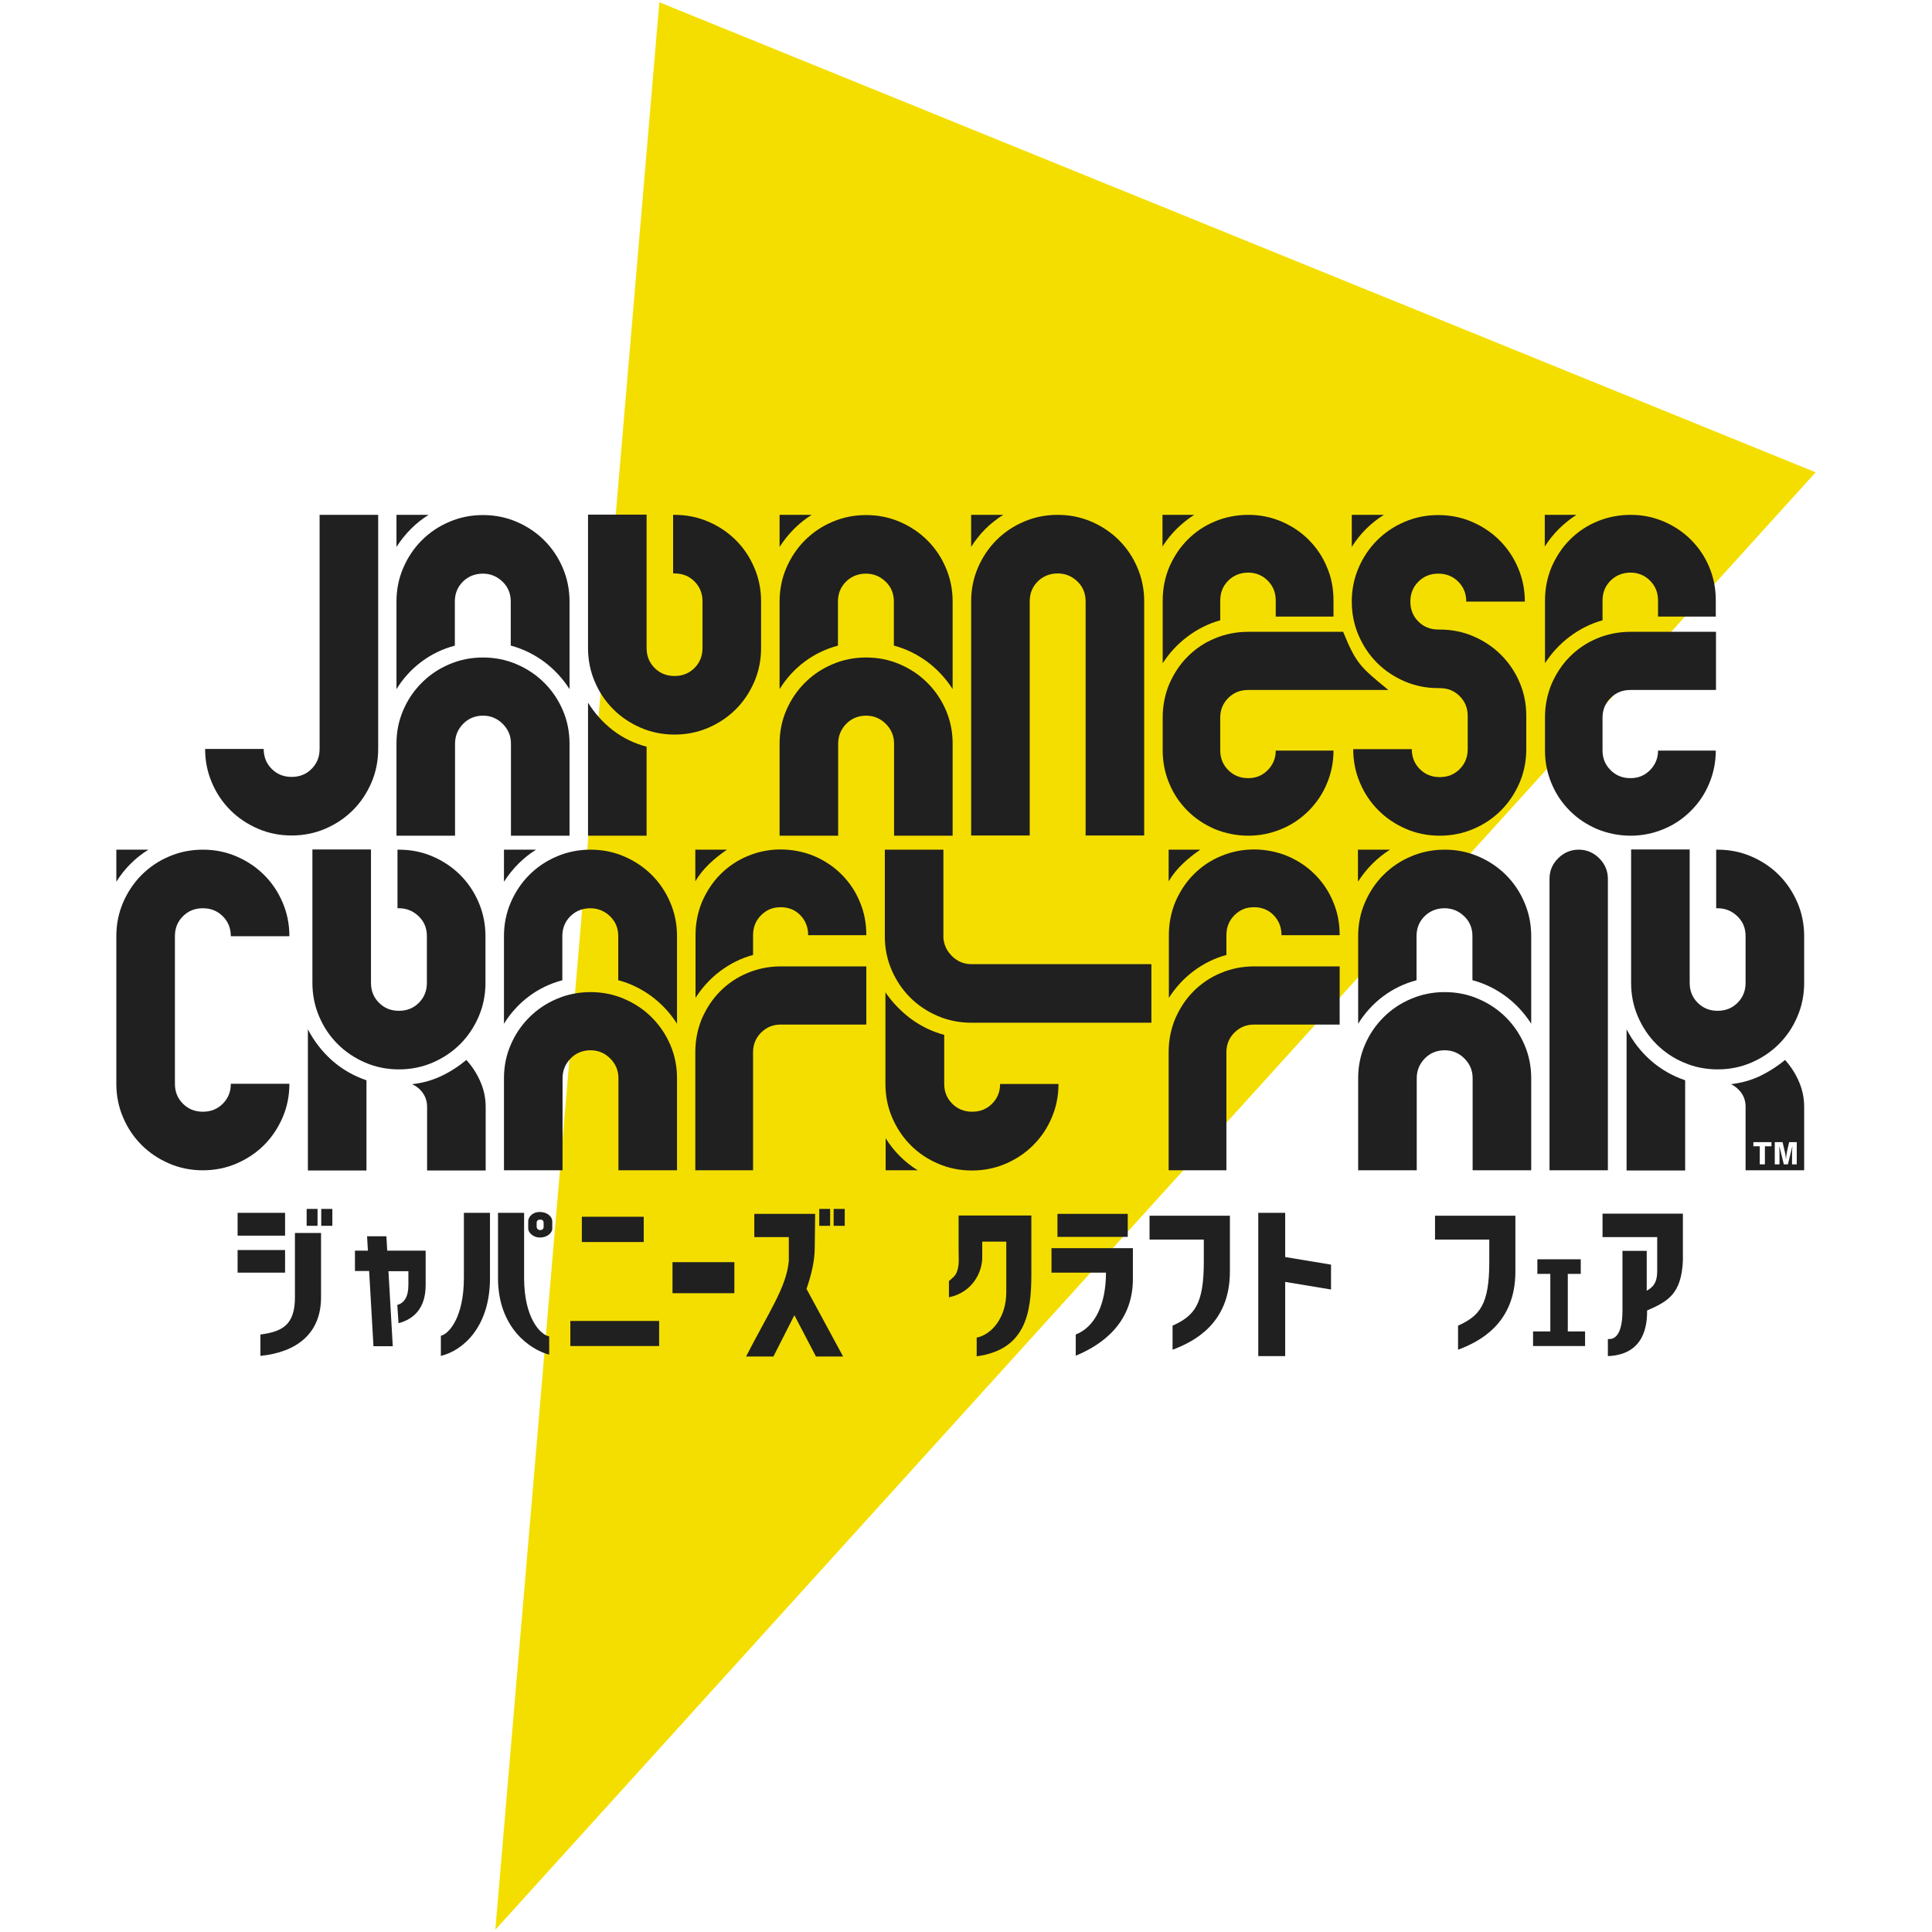 <?xml version="1.0" encoding="UTF-8"?>
<svg id="a" data-name="レイヤー 1" xmlns="http://www.w3.org/2000/svg" width="94" height="94" viewBox="0 0 94 94">
  <defs>
    <style>
      .b {
        fill: #202020;
      }

      .c {
        fill: #f4de00;
      }
    </style>
  </defs>
  <polygon class="c" points="32.08 .11 88.34 22.98 24.1 93.89 32.08 .11"/>
  <g>
    <g>
      <g>
        <path class="b" d="M47.52,65.08c.68-.13,1.44-.92,1.44-2.21v-2.46h-1.17v.78c0,.67-.44,1.68-1.62,1.93v-.79c.2-.18.33-.25.41-.52.1-.29.06-.67.06-1.02v-1.65s3.54,0,3.54,0v2.88c0,1.9-.3,3.65-2.66,3.97v-.9Z"/>
        <path class="b" d="M52.34,64.93c.94-.37,1.47-1.47,1.47-3.01h-2.65v-1.19h3.96v1.5c0,2.2-1.59,3.24-2.78,3.73v-1.03ZM51.45,60.18v-1.12h3.42v1.12h-3.42Z"/>
        <path class="b" d="M57.05,64.5c1.05-.48,1.52-1.01,1.52-3.1v-1.09h-2.64v-1.16h3.91v2.72c0,2.53-1.75,3.41-2.79,3.8v-1.17Z"/>
        <path class="b" d="M61.22,65.99v-6.98h1.31v2.15l2.23.37v1.21l-2.23-.37v3.61h-1.31Z"/>
      </g>
      <g>
        <path class="b" d="M11.56,60.12v-1.11h2.31v1.11h-2.31ZM11.56,61.92v-1.1h2.31v1.1h-2.31ZM12.67,64.93c1.06-.14,1.68-.46,1.68-1.81v-3.13h1.27v3.13c0,1.75-1.17,2.67-2.95,2.85v-1.05ZM14.92,59.64v-.82h.53v.82h-.53ZM15.63,59.64v-.82h.54v.82h-.54Z"/>
        <path class="b" d="M21.45,64.99c.4-.09,1.12-.91,1.12-2.81v-3.17h1.27v3.17c0,2.41-1.34,3.54-2.39,3.79v-.98ZM26.72,65.91c-.91-.24-2.49-1.29-2.49-3.73v-3.17h1.27v3.17c0,1.96.8,2.77,1.22,2.84v.9ZM26.25,60.21c-.27,0-.55-.21-.55-.44v-.34c0-.26.26-.46.53-.46h.06c.3,0,.58.2.58.46v.34c0,.24-.28.44-.58.44h-.04ZM26.45,59.69v-.18c0-.12-.05-.17-.17-.17-.11,0-.17.05-.17.17v.17c0,.13.11.17.17.17.08,0,.17-.04.17-.16Z"/>
        <path class="b" d="M27.75,65.49v-1.22h4.32v1.22h-4.32ZM28.31,60.43v-1.23h3.01v1.23h-3.01Z"/>
        <path class="b" d="M32.72,62.92v-1.51h3.01v1.51h-3.01Z"/>
        <path class="b" d="M36.3,66c1.11-2.17,1.97-3.38,2.08-4.66,0-.56,0-.93,0-1.15h-1.68v-1.13h2.96l-.02,1.65c0,.64-.17,1.34-.4,2l1.78,3.29h-1.32l-1.05-2.01-1.02,2.01h-1.34ZM39.86,59.64v-.82h.53v.82h-.53ZM40.56,59.64v-.82h.54v.82h-.54Z"/>
        <path class="b" d="M18.17,65.49l-.21-3.65h-.69v-.99h.63l-.04-.7h.94l.04.7h1.87s0,1.67,0,1.67c0,1.17-.61,1.67-1.32,1.86l-.06-.89c.34-.09.54-.4.54-.97v-.67h-.97l.21,3.65h-.94Z"/>
      </g>
      <g>
        <path class="b" d="M70.94,64.5c1.05-.48,1.52-1.01,1.52-3.1v-1.09h-2.64v-1.16h3.91v2.72c0,2.53-1.75,3.41-2.79,3.8v-1.17Z"/>
        <path class="b" d="M78.24,65.15c.1,0,.7.1.7-1.39v-2.9h1.18v1.93h.02c.4-.23.49-.52.49-.97v-1.63h-2.66v-1.14h3.91v2.28c-.07,1.63-.73,1.99-1.74,2.43,0,.63-.08,2.15-1.91,2.22v-.83Z"/>
        <path class="b" d="M74.59,65.49v-.71h.84v-2.8h-.63v-.71h2.11v.71h-.63v2.8h.84v.71h-2.53Z"/>
      </g>
    </g>
    <g>
      <path class="b" d="M18.4,25.05v11.39c0,.58-.11,1.13-.33,1.64-.22.51-.52.96-.9,1.34s-.83.68-1.34.9c-.51.22-1.06.33-1.64.33s-1.13-.11-1.64-.33c-.51-.22-.96-.52-1.34-.9s-.68-.82-.9-1.34c-.22-.51-.33-1.06-.33-1.64h2.85c0,.39.13.71.39.97.26.26.58.39.97.39s.71-.13.97-.39.39-.58.39-.97v-11.39h2.85Z"/>
      <path class="b" d="M22.14,31.41c-.61.16-1.16.43-1.64.79-.48.36-.89.81-1.21,1.33v-4.26c0-.58.11-1.13.33-1.64.22-.51.52-.96.9-1.34s.82-.68,1.34-.9c.51-.22,1.06-.33,1.64-.33s1.13.11,1.64.33c.51.22.96.52,1.34.9s.68.82.9,1.34c.22.51.33,1.06.33,1.64v4.26c-.33-.52-.74-.96-1.23-1.33-.49-.36-1.03-.63-1.63-.79v-2.14c0-.39-.13-.71-.4-.97-.27-.26-.59-.39-.96-.39s-.71.13-.97.39c-.26.26-.39.58-.39.97v2.14ZM20.85,25.05c-.62.39-1.14.91-1.56,1.56v-1.56h1.56ZM23.5,31.99c.58,0,1.13.11,1.64.33.51.22.96.52,1.34.9s.68.82.9,1.33.33,1.05.33,1.63v4.48h-2.85v-4.48c0-.37-.13-.69-.4-.96-.27-.27-.59-.4-.96-.4s-.71.13-.97.4c-.26.27-.39.59-.39.96v4.48h-2.85v-4.48c0-.58.11-1.12.33-1.63.22-.51.52-.95.9-1.33s.82-.68,1.34-.9c.51-.22,1.06-.33,1.64-.33Z"/>
      <path class="b" d="M32.82,25.05c.58,0,1.13.11,1.64.33.51.22.96.52,1.34.9s.68.82.9,1.34c.22.51.33,1.06.33,1.64v2.27c0,.58-.11,1.13-.33,1.64s-.52.96-.9,1.34c-.38.38-.83.68-1.34.9-.51.22-1.06.33-1.64.33s-1.13-.11-1.64-.33c-.51-.22-.96-.52-1.34-.9-.38-.38-.68-.82-.9-1.34-.22-.51-.33-1.06-.33-1.64v-6.49h2.85v6.49c0,.39.13.71.39.97.26.26.58.39.97.39s.71-.13.97-.39.39-.58.39-.97v-2.27c0-.39-.13-.71-.39-.97s-.58-.39-.97-.39h-.07v-2.85h.07ZM28.61,34.19c.33.52.73.97,1.21,1.34.48.37,1.03.64,1.64.8v4.33h-2.85v-6.47Z"/>
      <path class="b" d="M40.78,31.41c-.61.16-1.16.43-1.64.79-.48.36-.89.81-1.21,1.33v-4.26c0-.58.11-1.13.33-1.64.22-.51.52-.96.9-1.34s.82-.68,1.34-.9c.51-.22,1.06-.33,1.64-.33s1.13.11,1.64.33c.51.22.96.52,1.34.9s.68.82.9,1.34c.22.51.33,1.06.33,1.64v4.26c-.33-.52-.74-.96-1.23-1.33-.49-.36-1.03-.63-1.63-.79v-2.14c0-.39-.13-.71-.4-.97-.27-.26-.59-.39-.96-.39s-.71.13-.97.39c-.26.26-.39.58-.39.97v2.14ZM39.49,25.05c-.62.39-1.14.91-1.56,1.56v-1.56h1.56ZM42.14,31.99c.58,0,1.13.11,1.64.33.51.22.96.52,1.34.9s.68.82.9,1.33.33,1.05.33,1.63v4.48h-2.85v-4.48c0-.37-.13-.69-.4-.96-.27-.27-.59-.4-.96-.4s-.71.13-.97.4c-.26.27-.39.59-.39.96v4.48h-2.85v-4.48c0-.58.11-1.12.33-1.63.22-.51.52-.95.9-1.33s.82-.68,1.34-.9c.51-.22,1.06-.33,1.64-.33Z"/>
      <path class="b" d="M51.46,25.05c.58,0,1.13.11,1.64.33.51.22.96.52,1.34.9s.68.82.9,1.34c.22.51.33,1.06.33,1.64v11.39h-2.85v-11.39c0-.39-.13-.71-.4-.97-.27-.26-.59-.39-.96-.39s-.71.13-.97.39c-.26.26-.39.58-.39.97v11.39h-2.85v-11.39c0-.58.11-1.13.33-1.64.22-.51.52-.96.9-1.34s.82-.68,1.34-.9c.51-.22,1.06-.33,1.64-.33ZM48.81,25.05c-.64.4-1.16.92-1.56,1.56v-1.56h1.56Z"/>
      <path class="b" d="M59.37,30.18c-.58.16-1.11.43-1.59.79-.48.36-.89.8-1.21,1.3v-3.05c0-.58.11-1.12.32-1.63.22-.5.51-.95.89-1.33.38-.38.82-.68,1.33-.89.5-.21,1.05-.32,1.63-.32s1.1.11,1.6.32c.51.22.95.51,1.33.89.38.38.68.82.89,1.33.22.51.32,1.05.32,1.63v.78h-2.81v-.78c0-.39-.13-.71-.39-.97-.26-.26-.58-.39-.95-.39s-.71.13-.97.39-.39.58-.39.97v.96ZM58.1,25.05c-.62.4-1.14.91-1.54,1.54v-1.54h1.54ZM60.73,33.57c-.39,0-.71.13-.97.39-.26.26-.39.58-.39.95v1.61c0,.37.13.69.39.95.26.26.58.39.97.39s.69-.13.95-.39c.26-.26.39-.58.39-.95h2.81c0,.57-.11,1.1-.32,1.6-.21.51-.51.95-.89,1.33s-.82.68-1.33.89c-.51.21-1.04.32-1.6.32s-1.12-.11-1.63-.32c-.51-.22-.95-.51-1.33-.89-.38-.38-.68-.82-.89-1.33-.21-.5-.32-1.04-.32-1.6v-1.61c0-.58.11-1.12.32-1.63.22-.5.51-.95.89-1.33.38-.38.82-.68,1.33-.89.5-.21,1.05-.32,1.63-.32h4.61c.63,1.54.83,1.71,2.2,2.83h-6.82Z"/>
      <path class="b" d="M70.05,30.63c.58,0,1.13.11,1.64.33.51.22.96.52,1.34.9.38.38.68.82.9,1.33s.33,1.05.33,1.63v1.63c0,.58-.11,1.13-.33,1.64-.22.51-.52.96-.9,1.34-.38.38-.82.68-1.34.9-.51.22-1.06.33-1.64.33s-1.13-.11-1.64-.33c-.51-.22-.96-.52-1.34-.9-.38-.38-.68-.82-.9-1.34-.22-.51-.33-1.06-.33-1.64h2.85c0,.39.13.71.39.97.26.26.58.39.97.39s.71-.13.97-.39.39-.58.39-.97v-1.63c0-.37-.13-.69-.39-.95s-.58-.39-.97-.39h-.07c-.58,0-1.13-.11-1.64-.33-.51-.22-.96-.52-1.34-.9-.38-.38-.68-.83-.9-1.34-.22-.51-.33-1.06-.33-1.64s.11-1.13.33-1.64c.22-.51.52-.96.9-1.34s.82-.68,1.34-.9c.51-.22,1.06-.33,1.64-.33s1.13.11,1.64.33c.51.22.96.52,1.34.9s.68.82.9,1.34c.22.51.33,1.06.33,1.64h-2.85c0-.39-.13-.71-.39-.97s-.58-.39-.97-.39-.71.13-.97.39c-.26.26-.39.58-.39.97s.13.71.39.97c.26.26.58.39.97.39h.07ZM67.33,25.05c-.64.4-1.16.92-1.56,1.56v-1.56h1.56Z"/>
      <path class="b" d="M77.97,30.18c-.58.16-1.11.43-1.59.79-.48.36-.89.8-1.21,1.3v-3.05c0-.58.11-1.12.32-1.63.22-.5.51-.95.89-1.33.38-.38.82-.68,1.33-.89.5-.21,1.05-.32,1.63-.32s1.1.11,1.6.32c.51.22.95.51,1.33.89.38.38.68.82.89,1.33.22.51.32,1.05.32,1.63v.78h-2.81v-.78c0-.39-.13-.71-.39-.97-.26-.26-.58-.39-.95-.39s-.71.13-.97.39-.39.58-.39.97v.96ZM76.7,25.05c-.62.4-1.14.91-1.54,1.54v-1.54h1.54ZM79.33,33.57c-.39,0-.71.13-.97.39-.26.26-.39.58-.39.95v1.61c0,.37.13.69.39.95.26.26.58.39.97.39s.69-.13.95-.39c.26-.26.39-.58.39-.95h2.81c0,.57-.11,1.1-.32,1.6-.21.51-.51.95-.89,1.33s-.82.68-1.33.89c-.51.21-1.04.32-1.6.32s-1.12-.11-1.63-.32c-.51-.22-.95-.51-1.33-.89-.38-.38-.68-.82-.89-1.33-.21-.5-.32-1.04-.32-1.6v-1.61c0-.58.11-1.12.32-1.63.22-.5.51-.95.89-1.33.38-.38.82-.68,1.33-.89.5-.21,1.05-.32,1.63-.32h4.15v2.83h-4.15Z"/>
    </g>
    <g>
      <path class="b" d="M14.08,52.73c0,.58-.11,1.13-.33,1.64-.22.51-.52.96-.9,1.34s-.83.68-1.34.9c-.51.22-1.06.33-1.64.33s-1.13-.11-1.64-.33c-.51-.22-.96-.52-1.34-.9s-.68-.82-.9-1.34c-.22-.51-.33-1.06-.33-1.64v-7.18c0-.58.11-1.13.33-1.64.22-.51.52-.96.9-1.34s.82-.68,1.34-.9c.51-.22,1.06-.33,1.64-.33s1.13.11,1.64.33c.51.22.96.52,1.34.9s.68.82.9,1.34c.22.51.33,1.06.33,1.64h-2.85c0-.39-.13-.71-.39-.97s-.58-.39-.97-.39-.71.13-.97.39c-.26.26-.39.58-.39.97v7.18c0,.39.13.71.39.97.26.26.58.39.97.39s.71-.13.97-.39.39-.58.39-.97h2.85ZM7.22,41.34c-.64.4-1.16.92-1.56,1.56v-1.56h1.56Z"/>
      <path class="b" d="M14.98,50.08c.3.58.69,1.08,1.18,1.52.49.43,1.05.75,1.67.96v4.39h-2.85v-6.87ZM19.41,41.34c.58,0,1.13.11,1.64.33.51.22.96.52,1.34.9.38.38.68.82.9,1.34.22.51.33,1.06.33,1.64v2.27c0,.58-.11,1.13-.33,1.64s-.52.96-.9,1.34-.83.68-1.34.9c-.51.22-1.06.33-1.64.33s-1.13-.11-1.64-.33c-.51-.22-.96-.52-1.34-.9-.38-.38-.68-.82-.9-1.34-.22-.51-.33-1.06-.33-1.64v-6.49h2.85v6.49c0,.39.13.71.39.97.26.26.58.39.97.39s.71-.13.97-.39.39-.58.39-.97v-2.27c0-.39-.13-.71-.4-.97-.27-.26-.59-.39-.96-.39h-.07v-2.85h.07ZM20.06,52.75c.51-.06.98-.19,1.42-.4.44-.21.84-.47,1.21-.78.28.31.51.66.68,1.05.17.39.26.8.26,1.23v3.1h-2.85v-3.1c0-.25-.07-.47-.2-.66-.13-.19-.3-.33-.51-.43Z"/>
      <path class="b" d="M27.37,47.69c-.61.16-1.16.43-1.64.79-.48.36-.89.81-1.21,1.33v-4.26c0-.58.11-1.13.33-1.64.22-.51.52-.96.9-1.34s.82-.68,1.34-.9c.51-.22,1.06-.33,1.64-.33s1.13.11,1.64.33c.51.22.96.52,1.34.9s.68.82.9,1.34c.22.51.33,1.06.33,1.64v4.26c-.33-.52-.74-.96-1.23-1.33-.49-.36-1.03-.63-1.63-.79v-2.14c0-.39-.13-.71-.4-.97-.27-.26-.59-.39-.96-.39s-.71.13-.97.39c-.26.26-.39.58-.39.97v2.14ZM26.08,41.34c-.62.39-1.14.91-1.56,1.56v-1.56h1.56ZM28.73,48.27c.58,0,1.13.11,1.64.33.51.22.96.52,1.34.9s.68.82.9,1.33.33,1.05.33,1.63v4.48h-2.85v-4.48c0-.37-.13-.69-.4-.96-.27-.27-.59-.4-.96-.4s-.71.13-.97.4c-.26.27-.39.59-.39.96v4.48h-2.85v-4.48c0-.58.11-1.12.33-1.63.22-.51.52-.95.9-1.33s.82-.68,1.34-.9c.51-.22,1.06-.33,1.64-.33Z"/>
      <path class="b" d="M36.65,46.46c-.6.16-1.13.43-1.61.79-.48.36-.88.8-1.2,1.3v-3.05c0-.58.11-1.12.32-1.63.22-.5.51-.95.89-1.33.38-.38.82-.68,1.33-.89.5-.21,1.04-.32,1.6-.32s1.12.11,1.63.32c.51.22.95.51,1.33.89.38.38.68.82.89,1.33.22.51.32,1.05.32,1.63h-2.83c0-.39-.13-.71-.38-.97-.25-.26-.57-.39-.96-.39s-.69.13-.95.39-.39.58-.39.97v.96ZM35.37,41.34c-.31.21-.6.44-.86.69-.26.25-.49.53-.68.85v-1.54h1.54ZM42.15,47.02v2.83h-4.17c-.37,0-.69.13-.95.39-.26.26-.39.58-.39.95v5.75h-2.81v-5.75c0-.58.11-1.12.32-1.63.22-.5.51-.95.89-1.33.38-.38.82-.68,1.33-.89.5-.21,1.04-.32,1.6-.32h4.17Z"/>
      <path class="b" d="M45.9,41.34v4.3c.03.34.17.64.43.89.26.25.57.38.93.38h8.76v2.85h-8.76c-.58,0-1.13-.11-1.64-.33-.51-.22-.96-.52-1.34-.9-.38-.38-.68-.83-.9-1.34-.22-.51-.33-1.06-.33-1.64v-4.21h2.85ZM48.66,52.73c0,.39-.13.71-.39.97-.26.26-.58.39-.97.39s-.71-.13-.97-.39c-.26-.26-.39-.58-.39-.97v-2.38c-.6-.16-1.13-.42-1.62-.78-.48-.36-.9-.79-1.24-1.29v4.46c0,.58.11,1.13.33,1.64.22.51.52.96.9,1.34s.82.68,1.34.9c.51.22,1.06.33,1.64.33s1.13-.11,1.64-.33c.51-.22.96-.52,1.34-.9s.68-.82.9-1.34c.22-.51.33-1.06.33-1.64h-2.85ZM43.09,55.38v1.56h1.56c-.64-.4-1.16-.92-1.56-1.56Z"/>
      <path class="b" d="M59.68,46.46c-.6.16-1.13.43-1.61.79-.48.36-.88.8-1.2,1.3v-3.05c0-.58.11-1.12.32-1.63.22-.5.51-.95.89-1.33.38-.38.82-.68,1.33-.89.5-.21,1.04-.32,1.6-.32s1.12.11,1.63.32c.51.22.95.51,1.33.89.38.38.68.82.89,1.33.22.51.32,1.05.32,1.63h-2.83c0-.39-.13-.71-.38-.97-.25-.26-.57-.39-.96-.39s-.69.13-.95.39-.39.58-.39.97v.96ZM58.4,41.34c-.31.21-.6.44-.86.69-.26.25-.49.53-.68.85v-1.54h1.54ZM65.18,47.02v2.83h-4.17c-.37,0-.69.13-.95.39-.26.26-.39.58-.39.95v5.75h-2.81v-5.75c0-.58.11-1.12.32-1.63.22-.5.51-.95.89-1.33.38-.38.82-.68,1.33-.89.5-.21,1.04-.32,1.6-.32h4.17Z"/>
      <path class="b" d="M68.93,47.69c-.61.16-1.16.43-1.64.79-.48.36-.89.81-1.21,1.33v-4.26c0-.58.11-1.13.33-1.64.22-.51.52-.96.9-1.34s.82-.68,1.34-.9c.51-.22,1.06-.33,1.64-.33s1.13.11,1.64.33c.51.22.96.52,1.34.9s.68.82.9,1.34c.22.51.33,1.06.33,1.64v4.26c-.33-.52-.74-.96-1.23-1.33-.49-.36-1.03-.63-1.63-.79v-2.14c0-.39-.13-.71-.4-.97-.27-.26-.59-.39-.96-.39s-.71.13-.97.39c-.26.26-.39.58-.39.97v2.14ZM67.63,41.34c-.62.39-1.14.91-1.56,1.56v-1.56h1.56ZM70.29,48.27c.58,0,1.13.11,1.64.33.51.22.96.52,1.34.9s.68.82.9,1.33.33,1.05.33,1.63v4.48h-2.85v-4.48c0-.37-.13-.69-.4-.96-.27-.27-.59-.4-.96-.4s-.71.13-.97.4c-.26.27-.39.59-.39.96v4.48h-2.85v-4.48c0-.58.11-1.12.33-1.63.22-.51.52-.95.9-1.33s.82-.68,1.34-.9c.51-.22,1.06-.33,1.64-.33Z"/>
      <path class="b" d="M75.39,56.94v-14.18c0-.39.14-.72.42-1s.62-.42,1-.42.72.14,1,.42c.28.28.42.62.42,1v14.18h-2.85Z"/>
      <g>
        <path class="b" d="M79.14,50.08v6.87h2.85v-4.39c-.62-.21-1.18-.53-1.67-.96-.49-.43-.88-.94-1.18-1.52Z"/>
        <path class="b" d="M86.85,51.57c-.37.31-.78.57-1.21.78-.44.21-.91.34-1.42.4.21.1.38.25.51.43.13.19.2.41.2.66v3.1h2.85v-3.1c0-.43-.09-.84-.26-1.23-.17-.39-.4-.74-.68-1.05ZM86.18,55.77h-.31v.88h-.25v-.88h-.31v-.2h.88v.2ZM87.42,56.65h-.23v-.42c0-.15,0-.29.02-.44h-.01l-.21.86h-.2l-.21-.86h-.01c.01.15.01.29.01.44v.42h-.23v-1.08h.38l.1.43c.03.11.05.26.06.37h.01c0-.11.03-.26.05-.37l.1-.43h.37v1.08Z"/>
        <path class="b" d="M87.45,43.91c-.22-.51-.52-.96-.9-1.34-.38-.38-.83-.68-1.34-.9-.51-.22-1.06-.33-1.64-.33h-.07v2.85h.07c.37,0,.69.13.96.39.27.26.4.58.4.97v2.27c0,.39-.13.71-.39.97-.26.26-.58.39-.97.39s-.71-.13-.97-.39c-.26-.26-.39-.58-.39-.97v-6.49h-2.85v6.49c0,.58.11,1.13.33,1.64.22.51.52.96.9,1.34.38.38.82.68,1.34.9.51.22,1.06.33,1.64.33s1.13-.11,1.64-.33c.51-.22.96-.52,1.34-.9.38-.38.68-.82.9-1.34.22-.51.33-1.06.33-1.64v-2.27c0-.58-.11-1.13-.33-1.64Z"/>
      </g>
    </g>
  </g>
</svg>